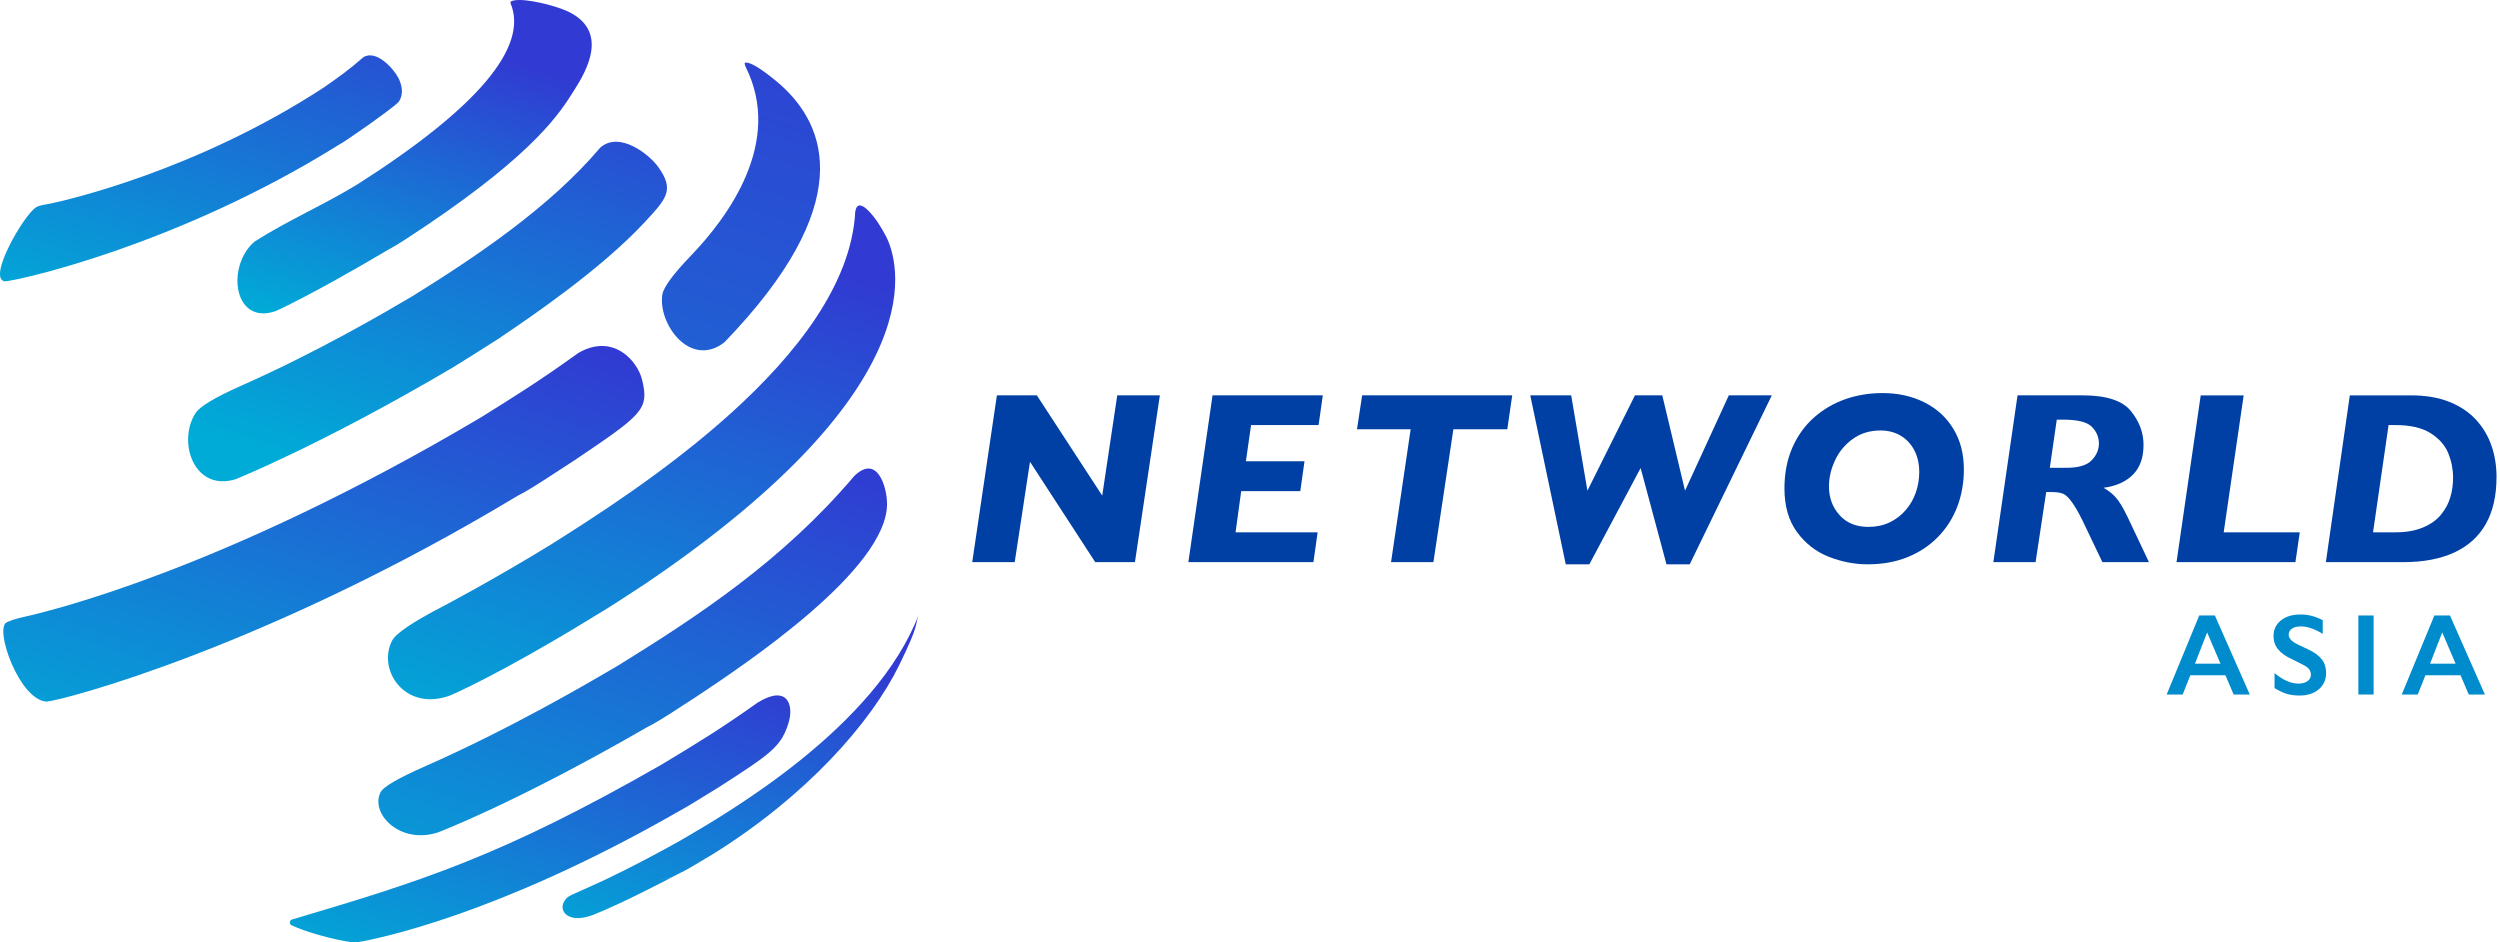<?xml version="1.0" encoding="UTF-8"?> <svg xmlns="http://www.w3.org/2000/svg" width="191" height="72" viewBox="0 0 191 72" fill="none"><path d="M52.807 19.509C51.426 20.946 50.691 21.945 50.603 22.506C50.253 24.727 52.722 28.168 55.338 26.158C65.475 15.667 63.227 9.627 59.557 6.41C59.536 6.391 57.441 4.562 56.895 4.804C56.888 4.901 56.933 5.032 56.972 5.121C59.851 10.873 55.599 16.604 52.807 19.509Z" fill="url(#paint0_linear_1776_2213)"></path><path d="M32.48 28.421C33.079 28.541 33.771 28.465 34.532 28.113C35.058 27.791 35.666 27.411 36.275 27.027C36.916 26.626 37.556 26.22 38.1 25.867C40.43 24.295 45.884 20.617 49.29 16.939C50.938 15.158 51.556 14.492 50.265 12.725C49.569 11.771 47.312 9.999 45.861 11.277C42.016 15.815 36.456 19.556 31.525 22.618C29.571 23.771 24.381 26.832 18.405 29.48C16.414 30.362 15.256 31.06 14.929 31.574C13.536 33.772 14.825 37.572 17.98 36.619C18.038 36.597 24.514 34.01 34.531 28.113" fill="url(#paint1_linear_1776_2213)"></path><path d="M26.024 10.98C26.343 10.803 26.727 10.525 28.246 9.478C30.345 7.969 30.44 7.817 30.497 7.726C30.875 7.119 30.674 6.43 30.439 5.96C30.096 5.276 28.755 3.753 27.756 4.374C26.669 5.333 25.824 5.924 24.754 6.673C14.955 13.075 4.984 15.314 3.879 15.549C3.544 15.62 3.069 15.658 2.772 15.829C1.841 16.369 -1.013 21.302 0.372 21.496C1.216 21.473 13.513 18.785 25.873 11.071" fill="url(#paint2_linear_1776_2213)"></path><path d="M42.956 0.696C41.7 0.225 39.536 -0.23 39.006 0.129C39.006 0.165 39.006 0.211 39.005 0.246C40.404 3.584 36.486 8.229 27.36 14.052C24.797 15.63 22.016 16.818 19.477 18.441C19.472 18.444 18.924 18.833 18.523 19.702C17.541 21.828 18.45 24.689 21.074 23.761C21.098 23.751 23.695 22.61 29.694 19.058C30.565 18.601 31.622 17.854 32.479 17.292C32.07 17.558 31.608 17.854 31.145 18.146C31.675 17.808 32.206 17.467 32.658 17.176C40.95 11.562 42.793 8.613 43.894 6.851C44.698 5.565 46.832 2.15 42.956 0.697V0.696Z" fill="url(#paint3_linear_1776_2213)"></path><path d="M40.063 37.604C40.801 37.184 41.934 36.445 43.898 35.162C49.078 31.664 49.619 31.298 49.054 29.006C48.701 27.577 46.859 25.433 44.2 26.957C41.201 29.115 39.211 30.352 36.691 31.918C17.117 43.514 3.857 46.64 2.305 47.022C1.874 47.127 1.08 47.267 0.507 47.549C-0.453 48.021 1.482 53.502 3.564 53.602C4.831 53.505 20.395 49.422 39.558 37.871" fill="url(#paint4_linear_1776_2213)"></path><path d="M42.175 41.55C37.627 44.342 33.883 46.3 33.848 46.32C31.547 47.512 30.252 48.383 29.963 48.933C28.788 51.174 30.948 54.436 34.431 53.118C34.475 53.098 38.059 51.569 44.868 47.413C44.928 47.387 45.187 47.21 45.247 47.18C45.329 47.13 45.413 47.079 45.498 47.026C46.311 46.557 47.462 45.805 49.24 44.642C71.919 29.313 68.591 19.811 67.694 18.062C67.519 17.723 67.265 17.284 67.051 16.969C66.9 16.745 65.564 14.824 65.341 16.17C64.761 27.267 48.353 37.644 42.175 41.55V41.55Z" fill="url(#paint5_linear_1776_2213)"></path><path d="M51.621 62.117C51.637 62.11 51.653 62.102 51.669 62.094C51.688 62.083 51.708 62.072 51.725 62.06C52.404 61.695 53.385 61.088 54.968 60.11C58.887 57.58 59.703 57.055 60.259 55.175C60.644 53.873 60.175 52.262 57.869 53.688C55.064 55.689 53.174 56.828 50.56 58.404C38.235 65.465 32.125 67.337 22.315 70.249C22.108 70.31 22.082 70.594 22.276 70.689C23.385 71.229 25.614 71.817 26.869 71.985C27.04 72.008 27.213 72.003 27.384 71.974C28.99 71.697 37.947 69.864 51.237 62.337" fill="url(#paint6_linear_1776_2213)"></path><path d="M47.18 56.015C47.779 56.117 48.524 56.005 49.41 55.573C50.602 54.977 52.057 53.946 53.185 53.237C52.614 53.6 51.945 54.018 51.273 54.431C51.943 54.016 52.613 53.596 53.185 53.237C56.815 50.826 67.861 43.488 67.77 38.442C67.746 37.123 66.986 34.66 65.244 36.391C59.799 42.819 53.332 47.071 47.175 50.876C44.947 52.183 39.028 55.657 32.497 58.535C30.435 59.443 29.296 60.104 29.08 60.516C28.247 62.115 30.513 64.536 33.434 63.606C33.493 63.584 39.394 61.355 49.41 55.573" fill="url(#paint7_linear_1776_2213)"></path><path d="M51.977 64.219C48.613 66.109 46.003 67.32 45.975 67.331C43.43 68.509 43.389 68.38 43.094 68.887C42.672 69.609 43.414 70.592 45.26 69.918C47.48 69.042 50.683 67.364 51.736 66.812C52.491 66.462 53.413 65.878 54.162 65.438C53.797 65.65 53.386 65.885 52.975 66.115C53.45 65.846 53.927 65.572 54.332 65.338C61.578 60.856 66.524 55.245 68.689 50.834C70.294 47.564 69.86 47.852 70.197 46.94C66.924 55.533 55.695 62.058 51.977 64.219L51.977 64.219ZM50.033 66.677C50.025 66.57 50.035 66.449 50.069 66.314C50.045 66.42 50.027 66.551 50.033 66.677ZM50.524 67.171C50.782 67.183 51.167 67.087 51.736 66.812C51.459 66.946 50.932 67.199 50.524 67.171Z" fill="url(#paint8_linear_1776_2213)"></path><path d="M88.613 30.205L86.71 42.948H83.676L78.692 35.28L77.524 42.948H74.278L76.163 30.205H79.216L84.209 37.863L85.358 30.205H88.613Z" fill="#0040A5"></path><path d="M101.062 30.205L100.74 32.476H95.582L95.186 35.243H99.664L99.342 37.523H94.828L94.396 40.668H100.667L100.345 42.949H90.791L92.639 30.205H101.062V30.205Z" fill="#0040A5"></path><path d="M115.534 30.205L115.157 32.798H111.038L109.512 42.949H106.275L107.774 32.798H103.673L104.068 30.205H115.534Z" fill="#0040A5"></path><path d="M135.366 30.205L129.095 43.114H127.32L125.344 35.758L121.426 43.114H119.624L116.912 30.205H120.038L121.279 37.487L124.91 30.205H126.998L128.736 37.487L132.082 30.205H135.365H135.366Z" fill="#0040A5"></path><path d="M150.04 35.85C150.04 36.886 149.87 37.846 149.53 38.728C149.19 39.61 148.694 40.381 148.045 41.04C147.395 41.699 146.62 42.21 145.719 42.572C144.817 42.933 143.809 43.114 142.694 43.114C141.683 43.114 140.688 42.921 139.71 42.535C138.732 42.148 137.925 41.518 137.287 40.645C136.649 39.772 136.331 38.664 136.331 37.321C136.331 36.157 136.534 35.114 136.938 34.195C137.342 33.276 137.897 32.506 138.602 31.887C139.307 31.268 140.104 30.804 140.993 30.494C141.882 30.185 142.825 30.03 143.824 30.03C145.001 30.03 146.064 30.264 147.01 30.733C147.957 31.203 148.699 31.878 149.235 32.761C149.772 33.643 150.039 34.673 150.039 35.85H150.04ZM146.629 36.071C146.629 35.433 146.503 34.875 146.252 34.397C146.001 33.919 145.653 33.548 145.209 33.285C144.764 33.021 144.251 32.889 143.669 32.889C142.854 32.889 142.147 33.105 141.55 33.537C140.952 33.969 140.5 34.515 140.193 35.174C139.887 35.833 139.733 36.497 139.733 37.164C139.733 38.023 140.002 38.752 140.538 39.353C141.074 39.954 141.811 40.254 142.749 40.254C143.343 40.254 143.88 40.141 144.358 39.914C144.836 39.688 145.248 39.373 145.595 38.972C145.941 38.57 146.2 38.12 146.372 37.62C146.543 37.12 146.629 36.604 146.629 36.071Z" fill="#0040A5"></path><path d="M164.181 42.948H160.623L159.354 40.291C158.98 39.488 158.655 38.885 158.379 38.484C158.103 38.083 157.861 37.834 157.653 37.739C157.444 37.644 157.165 37.596 156.816 37.596H156.328L155.519 42.948H152.292L154.14 30.205H159.114C160.922 30.205 162.149 30.603 162.796 31.4C163.443 32.197 163.766 33.059 163.766 33.984C163.766 34.959 163.498 35.717 162.962 36.259C162.425 36.802 161.676 37.137 160.714 37.266C161.204 37.548 161.582 37.879 161.849 38.259C162.116 38.639 162.433 39.23 162.801 40.033L164.18 42.948H164.181ZM160.356 33.891C160.356 33.401 160.177 32.973 159.818 32.609C159.46 32.244 158.735 32.062 157.643 32.062H157.138L156.605 35.74H157.892C158.799 35.74 159.437 35.548 159.804 35.166C160.172 34.782 160.356 34.358 160.356 33.892V33.891Z" fill="#0040A5"></path><path d="M175.702 40.669L175.37 42.949H166.286L168.134 30.206H171.416L169.89 40.669H175.701L175.702 40.669Z" fill="#0040A5"></path><path d="M190.734 36.448C190.734 37.864 190.464 39.053 189.925 40.016C189.385 40.978 188.584 41.707 187.521 42.204C186.457 42.7 185.14 42.949 183.572 42.949H177.696L179.526 30.206H184.215C185.325 30.206 186.295 30.371 187.125 30.702C187.955 31.033 188.637 31.489 189.171 32.072C189.704 32.654 190.098 33.318 190.353 34.062C190.608 34.807 190.735 35.602 190.735 36.448H190.734ZM187.415 36.495C187.415 35.857 187.294 35.238 187.052 34.637C186.81 34.037 186.364 33.526 185.714 33.106C185.064 32.686 184.163 32.476 183.011 32.476H182.487L181.3 40.669H183.011C183.826 40.669 184.526 40.546 185.112 40.301C185.697 40.056 186.157 39.73 186.491 39.322C186.826 38.914 187.063 38.471 187.204 37.993C187.345 37.515 187.415 37.015 187.415 36.495Z" fill="#0040A5"></path><path d="M169.216 47.023L171.883 53.061H170.651L170.024 51.591H167.34L166.757 53.061H165.533L168.023 47.023H169.216H169.216ZM167.695 50.705H169.645L168.625 48.316L167.695 50.705Z" fill="#008BCD"></path><path d="M175.759 46.945C176.347 46.945 176.913 47.092 177.457 47.386V48.424C176.832 48.046 176.277 47.857 175.793 47.857C175.5 47.857 175.27 47.914 175.104 48.028C174.938 48.142 174.855 48.294 174.855 48.484C174.855 48.712 175.009 48.922 175.317 49.114C175.404 49.172 175.737 49.334 176.316 49.598C176.811 49.832 177.168 50.091 177.387 50.377C177.607 50.661 177.716 51.005 177.716 51.405C177.716 51.924 177.529 52.342 177.156 52.661C176.783 52.979 176.3 53.138 175.706 53.138C175.32 53.138 174.988 53.095 174.71 53.011C174.432 52.926 174.12 52.779 173.774 52.572V51.423C174.419 51.959 175.027 52.227 175.598 52.227C175.883 52.227 176.114 52.164 176.29 52.041C176.465 51.917 176.554 51.753 176.554 51.548C176.554 51.269 176.401 51.041 176.096 50.865C175.842 50.727 175.515 50.562 175.115 50.369C174.64 50.152 174.285 49.901 174.049 49.612C173.814 49.323 173.697 48.99 173.697 48.61C173.697 48.103 173.886 47.698 174.264 47.397C174.641 47.096 175.139 46.946 175.759 46.946V46.945Z" fill="#008BCD"></path><path d="M181.345 47.023V53.061H180.179V47.023H181.345Z" fill="#008BCD"></path><path d="M187.178 47.023L189.845 53.061H188.613L187.986 51.591H185.302L184.718 53.061H183.495L185.985 47.023H187.178H187.178ZM185.657 50.705H187.607L186.587 48.316L185.657 50.705Z" fill="#008BCD"></path><defs><linearGradient id="paint0_linear_1776_2213" x1="68.117" y1="-17.602" x2="34.435" y2="87.849" gradientUnits="userSpaceOnUse"><stop offset="0.14" stop-color="#313AD2"></stop><stop offset="1" stop-color="#00ABD7"></stop></linearGradient><linearGradient id="paint1_linear_1776_2213" x1="47.939" y1="-24.047" x2="14.256" y2="81.404" gradientUnits="userSpaceOnUse"><stop offset="0.24" stop-color="#313AD2"></stop><stop offset="0.58" stop-color="#00ABD7"></stop></linearGradient><linearGradient id="paint2_linear_1776_2213" x1="29.371" y1="-29.98" x2="-4.313" y2="75.475" gradientUnits="userSpaceOnUse"><stop offset="0.23" stop-color="#313AD2"></stop><stop offset="0.54" stop-color="#00ABD7"></stop></linearGradient><linearGradient id="paint3_linear_1776_2213" x1="43.742" y1="-25.389" x2="10.058" y2="80.066" gradientUnits="userSpaceOnUse"><stop offset="0.27" stop-color="#313AD2"></stop><stop offset="0.49" stop-color="#00ABD7"></stop></linearGradient><linearGradient id="paint4_linear_1776_2213" x1="45.233" y1="-24.909" x2="11.552" y2="80.538" gradientUnits="userSpaceOnUse"><stop offset="0.44" stop-color="#313AD2"></stop><stop offset="0.84" stop-color="#00ABD7"></stop></linearGradient><linearGradient id="paint5_linear_1776_2213" x1="66.449" y1="-18.136" x2="32.765" y2="87.318" gradientUnits="userSpaceOnUse"><stop offset="0.34" stop-color="#313AD2"></stop><stop offset="0.74" stop-color="#00ABD7"></stop></linearGradient><linearGradient id="paint6_linear_1776_2213" x1="67.001" y1="-17.959" x2="33.318" y2="87.494" gradientUnits="userSpaceOnUse"><stop offset="0.62" stop-color="#313AD2"></stop><stop offset="0.91" stop-color="#00ABD7"></stop></linearGradient><linearGradient id="paint7_linear_1776_2213" x1="69.78" y1="-17.071" x2="36.098" y2="88.381" gradientUnits="userSpaceOnUse"><stop offset="0.46" stop-color="#313AD2"></stop><stop offset="0.88" stop-color="#00ABD7"></stop></linearGradient><linearGradient id="paint8_linear_1776_2213" x1="79.591" y1="-13.859" x2="45.95" y2="91.463" gradientUnits="userSpaceOnUse"><stop offset="0.59" stop-color="#313AD2"></stop><stop offset="0.85" stop-color="#00ABD7"></stop></linearGradient></defs></svg> 